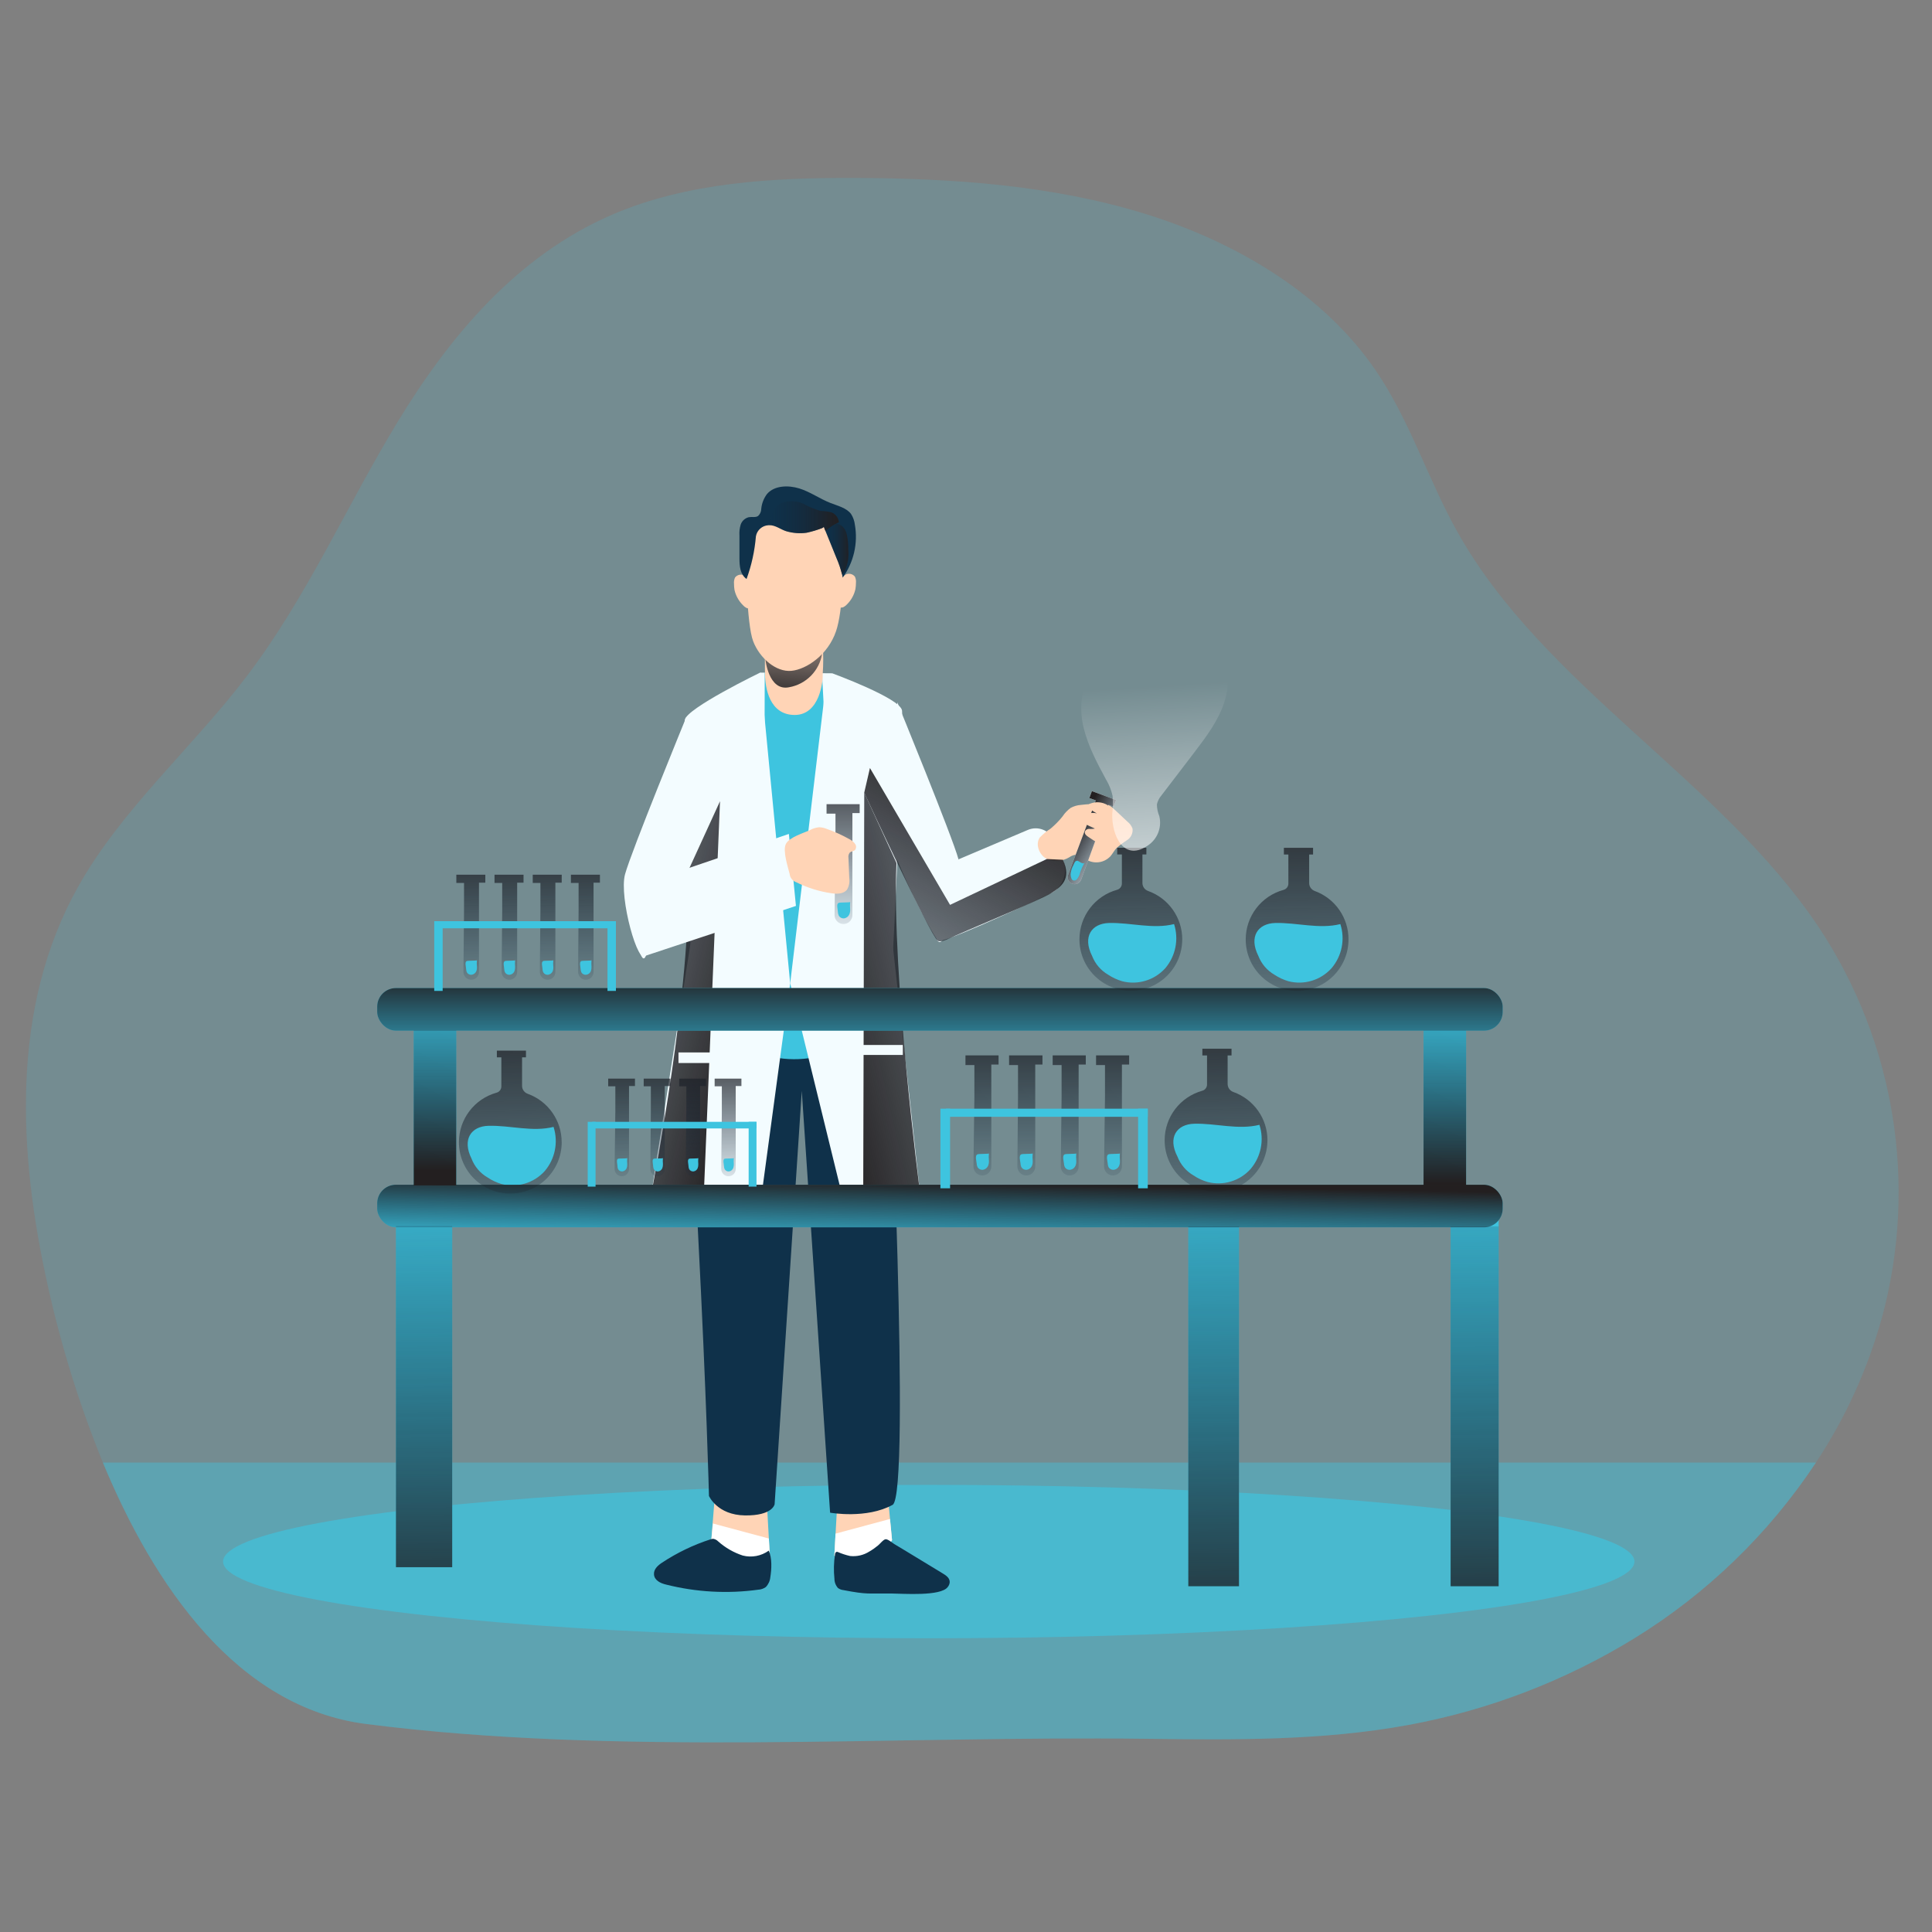 <?xml version="1.0" encoding="UTF-8"?> <svg xmlns="http://www.w3.org/2000/svg" xmlns:xlink="http://www.w3.org/1999/xlink" transform="scale(1)" id="_0357_laboratory_analyst" viewBox="0 0 500 500" class="show_show__wrapper__graphic__5Waiy "><rect x="0" y="0" width="500" height="500" fill="#808080" stroke="none"/><title>React</title><defs><style>.cls-1{fill:none;}.cls-1,.cls-2,.cls-3,.cls-4,.cls-5,.cls-6,.cls-7,.cls-8,.cls-9,.cls-10,.cls-11,.cls-12,.cls-13,.cls-14,.cls-15,.cls-16,.cls-17,.cls-18,.cls-19,.cls-20,.cls-21,.cls-22,.cls-23,.cls-24,.cls-25,.cls-26,.cls-27,.cls-28,.cls-29,.cls-30,.cls-31,.cls-32,.cls-33,.cls-34,.cls-35,.cls-36,.cls-37,.cls-38,.cls-39,.cls-40,.cls-41{stroke-width:0px;}.cls-2{fill:url(#linear-gradient);}.cls-3{opacity:.18;}.cls-3,.cls-27,.cls-28{isolation:isolate;}.cls-3,.cls-27,.cls-28,.cls-41{fill:#3ec4df;}.cls-4{fill:url(#linear-gradient-29);}.cls-5{fill:url(#linear-gradient-32);}.cls-6{fill:url(#linear-gradient-30);}.cls-7{fill:url(#linear-gradient-31);}.cls-8{fill:url(#linear-gradient-28);}.cls-9{fill:url(#linear-gradient-25);}.cls-10{fill:url(#linear-gradient-11);}.cls-11{fill:url(#linear-gradient-12);}.cls-12{fill:url(#linear-gradient-13);}.cls-13{fill:url(#linear-gradient-10);}.cls-14{fill:url(#linear-gradient-17);}.cls-15{fill:url(#linear-gradient-16);}.cls-16{fill:url(#linear-gradient-19);}.cls-17{fill:url(#linear-gradient-15);}.cls-18{fill:url(#linear-gradient-23);}.cls-19{fill:url(#linear-gradient-21);}.cls-20{fill:url(#linear-gradient-18);}.cls-21{fill:url(#linear-gradient-14);}.cls-22{fill:url(#linear-gradient-22);}.cls-23{fill:url(#linear-gradient-20);}.cls-24{fill:url(#linear-gradient-27);}.cls-25{fill:url(#linear-gradient-24);}.cls-26{fill:url(#linear-gradient-26);}.cls-27{opacity:.66;}.cls-28{opacity:.41;}.cls-29{fill:url(#linear-gradient-4);}.cls-30{fill:url(#linear-gradient-2);}.cls-31{fill:url(#linear-gradient-3);}.cls-32{fill:url(#linear-gradient-8);}.cls-33{fill:url(#linear-gradient-9);}.cls-34{fill:url(#linear-gradient-7);}.cls-35{fill:url(#linear-gradient-5);}.cls-36{fill:url(#linear-gradient-6);}.cls-37{fill:#f3fcff;}.cls-38{fill:#0f314a;}.cls-39{fill:#fff;}.cls-40{fill:#FFD4B6;}</style><linearGradient id="linear-gradient" x1="676.32" y1="2967.75" x2="673.69" y2="2936.4" gradientTransform="translate(-469.33 3119.07) scale(1 -1)" gradientUnits="userSpaceOnUse"><stop offset="0" stop-color="#231f20" stop-opacity="0" style="stop-color: rgb(16, 41, 64);"></stop><stop offset="1" stop-color="#231f20" style="stop-color: rgb(35, 31, 32);"></stop></linearGradient><linearGradient id="linear-gradient-2" x1="559.73" y1="2881.46" x2="666.3" y2="2856.79" xlink:href="#linear-gradient"></linearGradient><linearGradient id="linear-gradient-3" x1="5210.65" y1="2887.09" x2="5340.81" y2="2856.96" gradientTransform="translate(5548.22 3119.07) rotate(-180)" xlink:href="#linear-gradient"></linearGradient><linearGradient id="linear-gradient-4" x1="683.12" y1="2977.03" x2="689.46" y2="2977.03" xlink:href="#linear-gradient"></linearGradient><linearGradient id="linear-gradient-5" x1="668.15" y1="2985.24" x2="686.44" y2="2985.24" xlink:href="#linear-gradient"></linearGradient><linearGradient id="linear-gradient-6" x1="688.02" y1="2873.62" x2="687.32" y2="2925.21" xlink:href="#linear-gradient"></linearGradient><linearGradient id="linear-gradient-7" x1="760.25" y1="2896.43" x2="747.39" y2="2904.31" xlink:href="#linear-gradient"></linearGradient><linearGradient id="linear-gradient-8" x1="665.18" y1="2804.16" x2="727.55" y2="2920.5" xlink:href="#linear-gradient"></linearGradient><linearGradient id="linear-gradient-9" x1="762.79" y1="2843.5" x2="760.97" y2="2917.28" xlink:href="#linear-gradient"></linearGradient><linearGradient id="linear-gradient-10" x1="805.83" y1="2843.5" x2="804" y2="2917.28" xlink:href="#linear-gradient"></linearGradient><linearGradient id="linear-gradient-11" x1="602.21" y1="2791.03" x2="600.37" y2="2864.81" xlink:href="#linear-gradient"></linearGradient><linearGradient id="linear-gradient-12" x1="784.84" y1="2791.55" x2="783.01" y2="2865.33" xlink:href="#linear-gradient"></linearGradient><linearGradient id="linear-gradient-13" x1="767.9" y1="2942.98" x2="772.63" y2="2867.41" gradientTransform="translate(-469.33 3119.07) scale(1 -1)" gradientUnits="userSpaceOnUse"><stop offset=".02" stop-color="#fff" stop-opacity="0"></stop><stop offset=".39" stop-color="#fff" stop-opacity=".39"></stop><stop offset="1" stop-color="#fff"></stop></linearGradient><linearGradient id="linear-gradient-14" x1="714.25" y1="2839.53" x2="714.25" y2="2867.52" gradientTransform="translate(-471 3119.55) scale(1 -1)" xlink:href="#linear-gradient"></linearGradient><linearGradient id="linear-gradient-15" x1="714.02" y1="2795.07" x2="714.36" y2="2813.61" gradientTransform="translate(-471 3119.55) scale(1 -1)" xlink:href="#linear-gradient"></linearGradient><linearGradient id="linear-gradient-16" x1="784.31" y1="2828.43" x2="785.89" y2="2680.96" gradientTransform="translate(-471 3119.55) scale(1 -1)" xlink:href="#linear-gradient"></linearGradient><linearGradient id="linear-gradient-17" x1="580.04" y1="2825.07" x2="581.53" y2="2685.25" gradientTransform="translate(-471 3119.55) scale(1 -1)" xlink:href="#linear-gradient"></linearGradient><linearGradient id="linear-gradient-18" x1="851.85" y1="2829.16" x2="853.43" y2="2681.69" gradientTransform="translate(-471 3119.55) scale(1 -1)" xlink:href="#linear-gradient"></linearGradient><linearGradient id="linear-gradient-19" x1="584.02" y1="2866.4" x2="583.35" y2="2816.65" gradientTransform="translate(-471 3119.55) scale(1 -1)" xlink:href="#linear-gradient"></linearGradient><linearGradient id="linear-gradient-20" x1="845.32" y1="2863.05" x2="844.66" y2="2813.3" gradientTransform="translate(-471 3119.55) scale(1 -1)" xlink:href="#linear-gradient"></linearGradient><linearGradient id="linear-gradient-21" x1="757.76" y1="2808.53" x2="757.06" y2="2860.14" xlink:href="#linear-gradient"></linearGradient><linearGradient id="linear-gradient-22" x1="746.53" y1="2808.54" x2="745.84" y2="2860.14" xlink:href="#linear-gradient"></linearGradient><linearGradient id="linear-gradient-23" x1="735.29" y1="2808.54" x2="734.59" y2="2860.14" xlink:href="#linear-gradient"></linearGradient><linearGradient id="linear-gradient-24" x1="723.97" y1="2808.54" x2="723.26" y2="2860.14" xlink:href="#linear-gradient"></linearGradient><linearGradient id="linear-gradient-25" x1="621.27" y1="2859.99" x2="620.66" y2="2905.2" xlink:href="#linear-gradient"></linearGradient><linearGradient id="linear-gradient-26" x1="611.38" y1="2859.99" x2="610.77" y2="2905.2" xlink:href="#linear-gradient"></linearGradient><linearGradient id="linear-gradient-27" x1="601.5" y1="2859.99" x2="600.88" y2="2905.2" xlink:href="#linear-gradient"></linearGradient><linearGradient id="linear-gradient-28" x1="591.61" y1="2859.99" x2="591" y2="2905.2" xlink:href="#linear-gradient"></linearGradient><linearGradient id="linear-gradient-29" x1="658.14" y1="2809.53" x2="657.58" y2="2851.54" xlink:href="#linear-gradient"></linearGradient><linearGradient id="linear-gradient-30" x1="648.97" y1="2809.53" x2="648.4" y2="2851.54" xlink:href="#linear-gradient"></linearGradient><linearGradient id="linear-gradient-31" x1="639.78" y1="2809.53" x2="639.22" y2="2851.54" xlink:href="#linear-gradient"></linearGradient><linearGradient id="linear-gradient-32" x1="630.6" y1="2809.53" x2="630.03" y2="2851.54" xlink:href="#linear-gradient"></linearGradient></defs><g id="background"><path class="cls-3" d="M487.14,340.65c-3.68,13.45-9.48,26.23-17.17,37.86-12.17,18.39-28.2,33.91-46.97,45.47-17.93,11.01-37.75,18.62-58.45,22.43-22.23,4.1-45.07,3.88-67.8,3.59-65.77-.83-136.96,4.51-202.07-3.84-33.35-4.31-54.84-35.75-68.06-67.66-5.99-14.71-10.72-29.9-14.17-45.4-7.74-34.54-9.83-72.15,7.74-103.57,11.23-20.08,29.57-35.98,43.65-54.5,15.61-20.52,25.8-44.03,39.08-65.87,13.28-21.84,30.71-42.92,55.47-53.59,19.42-8.39,41.6-9.6,63.04-9.52,25.26.1,50.92,1.87,74.95,9.3,24.02,7.43,46.36,20.97,59.73,40.62,8.84,12.99,13.4,28,21.03,41.6,22.23,39.84,68.3,64.4,93.73,102.65,19.52,29.61,25.45,66.16,16.28,100.43Z"></path><path class="cls-28" d="M469.97,378.51c-12.17,18.39-28.2,33.91-46.97,45.47-17.93,11.01-37.75,18.62-58.45,22.43-22.23,4.1-45.07,3.88-67.8,3.59-65.77-.83-136.96,4.51-202.07-3.84-33.35-4.31-54.84-35.75-68.06-67.66h443.35Z"></path><ellipse class="cls-27" cx="240.36" cy="404.13" rx="182.63" ry="19.85"></ellipse></g><g id="character"><path class="cls-37" d="M177.61,185.6s-14.22,34.67-15.85,40.66,3.47,24.16,5.38,21.05c6.08-9.58,11.99-24.54,11.99-24.54l-1.53-37.17Z"></path><path class="cls-40" d="M229.94,388.98l.92,9.61s-3.69,5.57-8.49,5.93c-4.81.36-6.44-1.95-6.44-1.95l.79-14.14"></path><path class="cls-39" d="M215.93,402.57l.31-5.67,14.09-3.79.53,5.49s-3.69,5.57-8.49,5.93c-4.81.36-6.44-1.95-6.44-1.95Z"></path><path class="cls-40" d="M185.02,386.93l-1.04,12.93s3.79,5.78,8.72,6.09,6.6-2,6.6-2l-.81-14.53"></path><path class="cls-39" d="M199.3,403.95l-.32-5.78-14.47-3.89-.54,5.63s3.79,5.78,8.72,6.09,6.61-2.05,6.61-2.05Z"></path><path class="cls-38" d="M179.38,263.7s-.88,14.06,1.29,55.8c2.17,41.74,2.81,67.65,2.81,67.65,0,0,2.14,4.95,9.33,5.04,7.19.09,7.66-2.9,7.66-2.9l7.03-106.97,7.33,109.16s9.42,1.7,16.18-2.03c4.77-2.63-1.05-125.85-1.05-125.85-16,7.54-34.53,7.58-50.57.1Z"></path><path class="cls-37" d="M196.75,174.06s-19.09,9.24-19.53,12.26c-.44,3.02,2.16,77.42,2.16,77.42,0,0,6.21,8.09,25.19,8.09s24.46-5.56,25.33-8.09,3.98-76.72,3.54-79.88-18.05-9.61-18.05-9.61l-18.64-.18Z"></path><path class="cls-41" d="M197.91,174.01l-.23,98.95c6.71,2.02,13.93,1.39,20.19-1.76l-5.15-97.19-7.46,1.76-7.34-1.76Z"></path><polygon class="cls-37" points="204.5 254.48 218.15 310.19 238.05 308.22 230.41 238.81 213.6 178.21 204.5 254.48"></polygon><path class="cls-40" d="M198.03,162.85s-.13,6.67-.06,11.56c.06,3.64,1.16,10.62,7.7,10.62s7.36-8.9,7.25-10.62c.18-2.58.18-5.17,0-7.75-.44-4.25-14.51-6.75-14.88-3.8Z"></path><path class="cls-2" d="M198.07,170.51s.76,8.44,6.14,7.35c4.4-.77,7.84-4.25,8.55-8.67.42-1.89-.2-3.86-1.64-5.15l-13.05,6.47Z"></path><path class="cls-40" d="M216.36,163.37c-2.07,6.1-7.64,9.88-11.56,10.24s-8.16-3.2-9.88-7.65-1.93-21.48-1.93-21.48c-.06-1.13.16-2.27.65-3.29.54-1.24,1.54-4.97,2.88-6.04,6.2-1.62,12.73-1.48,18.86.4,1.29,1.16,1.94,4.74,2.24,5.4.13.41.22.82.25,1.25.54,4.1.31,15.84-1.51,21.18Z"></path><path class="cls-40" d="M192.82,149.02c-.84-.54-1.95-.36-2.58.42-.24.5-.34,1.06-.28,1.61,0,.55.04,1.11.13,1.65.34,1.46,1.07,2.79,2.13,3.86.24.29.54.53.87.72.33.19.73.23,1.1.1.57-.32.92-.91.95-1.56.22-1.36.1-2.76-.36-4.07-.34-1.09-1.03-2.05-1.95-2.73Z"></path><path class="cls-40" d="M218.66,148.8c.84-.54,1.95-.36,2.58.42.24.5.34,1.06.28,1.61,0,.55-.05,1.11-.14,1.65-.33,1.46-1.06,2.8-2.11,3.86-.25.28-.54.53-.87.72-.35.2-.77.24-1.16.1-.57-.32-.92-.91-.95-1.56-.22-1.36-.1-2.76.36-4.07.36-1.1,1.06-2.06,2.01-2.73Z"></path><polygon class="cls-37" points="204.5 254.48 196.97 310.19 168.68 308.22 179.53 238.81 196.75 174.07 204.5 254.48"></polygon><path class="cls-30" d="M178.01,225.55l8.33-18.2-4.17,101.19-13.49-.32s10.58-53.68,9.33-82.67Z"></path><path class="cls-31" d="M232.01,223.35l-8.34-18.2-.27,104.38,14.65-1.32s-7.31-55.87-6.04-84.86Z"></path><path class="cls-37" d="M232.21,181.74s14.22,34.67,15.85,40.65-3.47,24.17-5.38,21.07c-6.08-9.58-11.99-24.54-11.99-24.54l1.53-37.17Z"></path><path class="cls-38" d="M218.08,149.5c0-.28-.1-.55-.16-.83-.36-1.45-.84-2.87-1.44-4.24-.94-2.31-1.88-4.62-2.82-6.93-.15-.37-.3-.73-.44-1.16v-.07s.02.07,0,.1c-.16.16-.35.28-.55.35-1.27.48-2.58.87-3.92,1.16-1.74.24-3.5.11-5.19-.37-1.44-.42-2.92-1.65-4.46-1.58h-.22c-1.62.08-2.97,1.27-3.25,2.87-.31,3.77-1.12,7.48-2.42,11.04-1.65-1.16-1.83-3.34-1.84-5.26s0-3.98,0-5.97c-.07-.96.04-1.92.32-2.84.32-.96,1.12-1.68,2.1-1.92.8-.14,1.71.13,2.39-.3.52-.47.82-1.14.83-1.85.13-1.4.65-2.74,1.5-3.86,1.9-2.22,5.5-2.31,8.35-1.43s5.3,2.69,8.09,3.77c1.88.74,4.07,1.24,5.28,2.8.55.84.89,1.8,1.01,2.8.85,4.82-.3,9.79-3.18,13.75Z"></path><path class="cls-1" d="M212.6,136.69c.18-.12.37-.24.55-.35-.16.16-.35.28-.55.35Z"></path><path class="cls-29" d="M218.69,147.57c-.18.4-.44.76-.77,1.05-.36-1.45-.84-2.87-1.44-4.24l-3.26-8.09c.63-.38,1.33-.65,2.06-.77.98-.18,1.99.08,2.76.72.56.57.94,1.29,1.1,2.07.28,1.27.41,2.56.39,3.86.19,1.84-.09,3.71-.83,5.41Z"></path><path class="cls-35" d="M217.11,135.15c-1.28.56-2.46,1.34-3.47,2.31-.15-.37-.3-.73-.44-1.16v-.07s.02.07,0,.1c-.16.16-.35.28-.55.35-1.27.48-2.58.87-3.92,1.16-1.74.24-3.5.11-5.19-.37-1.44-.42-2.92-1.65-4.46-1.58h-.22c.07-.23.17-.49.25-.75.74-2.4,1.22-4.47,3.98-5.22,1.62-.39,3.31-.23,4.83.45,1.39.79,2.87,1.41,4.4,1.85.95.03,1.89.15,2.82.36,1.09.42,1.85,1.42,1.96,2.58Z"></path><path class="cls-38" d="M244.12,407.29c.81.49,1.72,1.16,1.66,2.22-.04.45-.22.87-.51,1.21-1.79,2.46-11.67,1.7-14.5,1.68-6.41-.07-6.15.32-12.48-.88-.51-.05-1-.24-1.42-.54-.59-.66-.92-1.52-.92-2.4-.22-2.11-.17-4.24.15-6.33,0-.22.1-.42.25-.57.17-.09.36-.09.53,0,1,.43,2.04.77,3.11,1.01,1.75.19,3.51-.21,5-1.16.78-.45,1.51-.97,2.21-1.54.49-.38,1.41-1.59,2-1.64s1.68.9,2.22,1.24l2.65,1.59,10.05,6.11Z"></path><path class="cls-38" d="M192.22,402.57c-2.35-.77-4.52-2.02-6.37-3.67-.34-.35-.79-.58-1.27-.66-.24.01-.48.06-.7.14-4.44,1.43-8.66,3.47-12.55,6.04-1.03.68-2.17,1.66-2.08,3.02.09,1.56,1.71,2.31,3.06,2.63,7.82,1.98,15.94,2.44,23.93,1.34.71-.03,1.39-.28,1.96-.69.66-.69,1.07-1.59,1.16-2.54.34-2.08.47-4.97-.4-6.88-1.95,1.4-4.41,1.87-6.74,1.27Z"></path><path class="cls-37" d="M162.95,229.86l41.21-14.04,1.83,18.63-38.84,12.87s-1.71,6.1-4.19-17.46Z"></path><path class="cls-36" d="M216.22,218.96v-8.39h-2.31v-2.45h8.57v2.31h-1.88v26.39c0,1.28-1.03,2.31-2.31,2.31h0c-1.28,0-2.31-1.03-2.31-2.31l.24-17.86Z"></path><path class="cls-40" d="M209.7,214.79c.71-.39,1.5-.63,2.31-.7.67.02,1.33.17,1.95.43,2.06.72,4.05,1.63,5.94,2.7.55.26,1.02.66,1.38,1.16.37.48.36,1.15-.02,1.62-.39.34-1.01.31-1.36.68-.29.39-.4.88-.32,1.35l.21,5.2c.16,1.04-.04,2.1-.58,3-.9,1.16-2.62,1.16-4.07.94-3.18-.47-6.26-1.44-9.13-2.88-.92-.33-1.56-1.16-1.65-2.13-.45-1.8-1.84-5.96-.98-7.73s4.73-2.89,6.33-3.64Z"></path><path class="cls-37" d="M248.07,222.39l17.97-7.62c2.56-1.07,5.51.07,6.68,2.59l2.31,5.13c1.51,3.28.1,7.18-3.17,8.72-9.72,4.62-28.17,13.14-29.22,12.24-1.4-1.22,5.43-21.07,5.43-21.07Z"></path><path class="cls-40" d="M275.01,211.25c.56-.84,1.27-1.57,2.08-2.17.82-.44,1.73-.71,2.66-.77,1.83-.23,3.68-.3,5.52-.21.58,0,1.16.1,1.7.31.5.25.96.59,1.35.99l3.47,3.25c.6.47,1.05,1.09,1.31,1.8.14,1.17-.4,2.32-1.39,2.96-.97.62-1.89,1.3-2.75,2.06-.61.65-1.01,1.47-1.59,2.14-1.62,1.72-4.22,2.08-6.24.84-.77-.51-1.48-1.27-2.4-1.31-.72.06-1.42.31-2.01.73-1.75,1.05-3.89,1.21-5.78.44-1.87-.91-3.11-3.7-1.86-5.55.84-.88,1.78-1.66,2.81-2.31,1.15-.96,2.2-2.03,3.13-3.2Z"></path><path class="cls-37" d="M281.35,213.31l2.23-6.17-1.66-.6.66-1.8,6.29,2.31-.64,1.73-1.38-.5-7.04,19.37c-.34.93-1.37,1.41-2.3,1.07,0,0,0,0-.01,0h0c-.93-.33-1.41-1.35-1.08-2.27,0-.01,0-.02.01-.04l4.91-13.09Z"></path><path class="cls-34" d="M281.35,213.31l2.23-6.17-1.66-.6.66-1.8,6.29,2.31-.64,1.73-1.38-.5-7.04,19.37c-.34.93-1.37,1.41-2.3,1.07,0,0,0,0-.01,0h0c-.93-.33-1.41-1.35-1.08-2.27,0-.01,0-.02.01-.04l4.91-13.09Z"></path><path class="cls-40" d="M282.19,207.95c-.38.15-.8.46-.69.86.08.18.21.34.38.44.64.47,1.3.89,1.99,1.27-1.2-.37-2.51-.02-3.36.91-.16.21-.26.46-.29.72,0,.37.18.71.46.95.29.22.6.4.94.53l1.74.8c-.46.11-.95.14-1.42.09-.49-.05-.95.22-1.16.66-.07.3,0,.61.2.84.2.23.43.43.69.58l1.16.76c.24.18.51.33.8.44.46.14.94.14,1.4,0,.64-.18,1.23-.52,1.71-.98.62-.67,1.1-1.45,1.42-2.31.46-.82.63-1.77.49-2.69-.32-.7-.71-1.37-1.16-2-.34-.69-.2-1.07-.94-1.51-1.32-.77-2.93-.9-4.36-.35Z"></path><path class="cls-41" d="M280.7,223.29c-.48.8-.87,1.65-1.16,2.53-.14.62-.41,1.2-.81,1.7-.27.36-.76.47-1.16.24-.13-.11-.23-.26-.29-.43-.13-.32-.2-.67-.21-1.02.06-.84.31-1.66.72-2.39.28-.59.37-1.16,1.06-1.16.34.05,1.46,1.1,1.84.52Z"></path><path class="cls-32" d="M270.95,222.3l-25.08,11.88-20.73-35.42-1.48,6.39s17.13,37.08,19.02,38.31c0,0,.57.61,3.02-.61,2.45-1.22,23.64-10,26.21-11.62,2.57-1.63,5.54-3.59,3.17-8.72l-4.13-.2Z"></path><path class="cls-41" d="M220.02,233.42c-.06.63-.06,1.26,0,1.9.03.44-.04.88-.2,1.29-.22.54-.71.94-1.28,1.05-.59.09-1.17-.19-1.47-.7-.14-.31-.22-.65-.23-.99,0-.62-.49-2.06.23-2.31.27-.15,2.92-.07,2.95-.23Z"></path></g><g id="table"><rect class="cls-37" x="175.59" y="272.37" width="15.46" height="2.74"></rect><rect class="cls-37" x="219.44" y="270.44" width="14.21" height="2.58"></rect><rect class="cls-41" x="97.62" y="255.71" width="291.27" height="11.02" rx="4.82" ry="4.82"></rect><rect class="cls-41" x="97.62" y="306.61" width="291.27" height="11.02" rx="4.82" ry="4.82"></rect><rect class="cls-41" x="307.53" y="313.43" width="13.12" height="97.09"></rect><rect class="cls-41" x="102.47" y="313.54" width="14.56" height="92.05"></rect><rect class="cls-41" x="375.42" y="313.43" width="12.43" height="97.09"></rect><path class="cls-33" d="M305.96,243.1c0,7.35-5.95,13.3-13.3,13.3-7.35,0-13.3-5.95-13.3-13.3,0-5.97,3.98-11.22,9.74-12.82.73-.2,1.24-.86,1.24-1.62v-7.52h-1.21v-1.74h7.55v1.74h-1.02v7.4c.01.93.6,1.74,1.48,2.05,5.29,1.89,8.82,6.9,8.83,12.51Z"></path><path class="cls-41" d="M287,238.87c5.64-.14,11.38,1.66,16.85.28,1.27,3.96.4,8.3-2.31,11.46-2.81,3.09-7.1,4.38-11.14,3.33-1.28-.38-2.5-.95-3.62-1.69-1.9-1.1-3.36-2.82-4.15-4.86-2.51-4.97-.13-8.4,4.37-8.52Z"></path><path class="cls-13" d="M348.99,243.1c.02,7.35-5.93,13.31-13.27,13.33-7.35.02-13.31-5.93-13.33-13.27-.01-6.01,4-11.28,9.8-12.86.73-.2,1.24-.86,1.24-1.62v-7.53h-1.16v-1.74h7.55v1.74h-1.01v7.4c0,.92.6,1.74,1.47,2.05,5.25,1.92,8.73,6.93,8.71,12.51Z"></path><path class="cls-41" d="M330.03,238.87c5.64-.14,11.38,1.66,16.85.28,1.28,3.96.4,8.3-2.31,11.46-2.81,3.09-7.1,4.38-11.14,3.33-1.28-.38-2.5-.95-3.62-1.69-1.9-1.1-3.36-2.82-4.15-4.86-2.5-4.97-.14-8.4,4.37-8.52Z"></path><path class="cls-10" d="M145.37,295.59c0,7.35-5.95,13.3-13.29,13.31-7.35,0-13.3-5.95-13.31-13.29,0-5.97,3.98-11.22,9.73-12.82.73-.19,1.25-.86,1.25-1.62v-7.53h-1.16v-1.74h7.53v1.74h-1.01v7.38c0,.93.6,1.75,1.48,2.06,5.27,1.91,8.77,6.91,8.77,12.51Z"></path><path class="cls-41" d="M126.41,291.36c5.64-.15,11.37,1.66,16.85.28,1.27,3.96.4,8.3-2.31,11.46-2.81,3.09-7.1,4.37-11.14,3.33-1.29-.38-2.51-.95-3.62-1.7-1.9-1.09-3.37-2.81-4.15-4.85-2.47-4.98-.16-8.4,4.37-8.52Z"></path><path class="cls-11" d="M328.01,295.1c0,7.35-5.96,13.3-13.3,13.3-7.35,0-13.3-5.96-13.3-13.3,0-5.97,3.98-11.21,9.73-12.81.73-.19,1.24-.86,1.24-1.62v-7.52h-1.21v-1.74h7.55v1.74h-1.01v7.4c.01.93.6,1.75,1.48,2.06,5.29,1.88,8.83,6.89,8.83,12.5Z"></path><path class="cls-41" d="M309.08,290.82c5.64-.14,11.38,1.66,16.86.28,1.28,3.96.4,8.3-2.31,11.46-2.8,3.1-7.09,4.38-11.13,3.33-1.29-.37-2.51-.94-3.62-1.69-1.9-1.1-3.36-2.82-4.15-4.86-2.59-4.97-.21-8.4,4.34-8.52Z"></path><path class="cls-12" d="M287.86,210.47c.17-1.5.2-3.01.07-4.51-.33-1.5-.9-2.93-1.7-4.24-2.31-4.28-4.62-8.61-5.78-13.34s-.82-10.01,1.9-14.04c2.18-3.26,5.67-5.37,8.46-8.16,2.72-2.73,4.74-6.07,5.88-9.75l11.66,6.19c2.29,1.06,4.38,2.49,6.19,4.24,3.47,3.81,3.93,9.71,2.38,14.65-1.55,4.95-4.76,9.18-7.9,13.3l-8.45,11.05c-.57.66-.97,1.46-1.16,2.31,0,1.05.22,2.08.62,3.05.66,2.7-.32,5.54-2.51,7.26-6.68,5.06-9.9-2.38-9.67-8.02Z"></path><rect class="cls-41" x="107.06" y="263.58" width="11.02" height="45.14"></rect><rect class="cls-41" x="368.41" y="263.58" width="11.02" height="45.14"></rect><rect class="cls-21" x="97.62" y="255.71" width="291.27" height="11.02" rx="4.82" ry="4.82"></rect><rect class="cls-17" x="97.62" y="306.61" width="291.27" height="11.02" rx="4.82" ry="4.82"></rect><rect class="cls-15" x="307.53" y="317.37" width="13.12" height="93.15"></rect><rect class="cls-14" x="102.47" y="317.27" width="14.56" height="88.32"></rect><rect class="cls-20" x="375.42" y="317.37" width="12.43" height="93.15"></rect><rect class="cls-16" x="107.06" y="266.67" width="11.02" height="40.11"></rect><rect class="cls-23" x="368.41" y="266.69" width="11.02" height="40.1"></rect><path class="cls-19" d="M285.97,284.04v-8.4h-2.31v-2.5h8.56v2.37h-1.87v26.39c0,1.28-1.03,2.31-2.31,2.31h0c-1.28,0-2.31-1.03-2.31-2.31l.24-17.86Z"></path><path class="cls-41" d="M289.83,298.5c-.06.63-.06,1.27,0,1.9.03.44-.03.87-.18,1.28-.23.55-.71.94-1.29,1.05-.59.09-1.17-.18-1.47-.69-.14-.31-.22-.65-.22-.99-.06-.62-.5-2.06.22-2.31.24-.16,2.91-.08,2.95-.23Z"></path><path class="cls-22" d="M274.74,284.04v-8.4h-2.31v-2.5h8.57v2.37h-1.85v26.39c0,1.28-1.03,2.31-2.31,2.31h0c-1.28,0-2.31-1.03-2.31-2.31l.21-17.86Z"></path><path class="cls-41" d="M278.54,298.5c-.06.63-.06,1.26,0,1.9.03.44-.04.87-.2,1.28-.22.54-.71.94-1.28,1.05-.59.11-1.19-.17-1.49-.69-.14-.31-.22-.65-.23-.99-.06-.62-.49-2.06.22-2.31.3-.16,2.96-.08,2.98-.23Z"></path><path class="cls-18" d="M263.46,284.04v-8.4h-2.31v-2.5h8.64v2.37h-1.87v26.39c0,1.28-1.03,2.31-2.31,2.31h0c-1.28,0-2.31-1.03-2.31-2.31l.16-17.86Z"></path><path class="cls-41" d="M267.26,298.5c-.06.63-.06,1.26,0,1.9.03.44-.03.87-.18,1.28-.23.55-.71.94-1.29,1.05-.59.09-1.17-.18-1.47-.69-.14-.31-.22-.65-.22-.99-.06-.62-.5-2.06.22-2.31.25-.16,2.92-.08,2.95-.23Z"></path><path class="cls-25" d="M252.17,284.04v-8.4h-2.31v-2.5h8.57v2.37h-1.88v26.39c0,1.28-1.03,2.31-2.31,2.31h0c-1.28,0-2.31-1.03-2.31-2.31l.24-17.86Z"></path><path class="cls-41" d="M255.93,298.5c-.06.63-.06,1.26,0,1.9.03.44-.04.87-.2,1.28-.22.54-.71.94-1.28,1.05-.59.09-1.17-.18-1.47-.69-.14-.31-.22-.65-.23-.99-.06-.62-.49-2.06.23-2.31.31-.16,2.95-.08,2.95-.23Z"></path><rect class="cls-41" x="244.82" y="286.93" width="52.22" height="2.1"></rect><rect class="cls-41" x="243.38" y="286.93" width="2.5" height="20.6"></rect><rect class="cls-41" x="294.54" y="286.93" width="2.5" height="20.6"></rect><path class="cls-9" d="M149.74,235.87v-7.36h-1.99v-2.14h7.51v2.07h-1.65v23.11c0,1.11-.9,2.01-2.01,2.01h0c-1.11-.01-1.99-.92-1.99-2.02l.13-15.67Z"></path><path class="cls-41" d="M153.08,248.53c-.05.55-.05,1.11,0,1.66.02.39-.04.79-.17,1.16-.2.48-.64.83-1.16.91-.52.08-1.03-.16-1.29-.61-.12-.27-.19-.57-.2-.87,0-.54-.43-1.8.2-2.06.31-.13,2.62-.06,2.62-.2Z"></path><path class="cls-26" d="M139.86,235.87v-7.36h-1.99v-2.14h7.5v2.07h-1.64v23.11c0,1.11-.9,2.01-2.01,2.01h0c-1.11,0-2.01-.9-2.01-2.01,0,0,0-.02,0-.02l.15-15.66Z"></path><path class="cls-41" d="M143.2,248.53c-.06.55-.06,1.11,0,1.66.03.39-.02.79-.16,1.16-.21.48-.64.82-1.16.91-.51.08-1.02-.16-1.28-.61-.13-.27-.2-.57-.2-.87,0-.54-.44-1.8.18-2.06.25-.13,2.58-.06,2.61-.2Z"></path><path class="cls-24" d="M129.97,235.87v-7.36h-1.99v-2.14h7.51v2.07h-1.65v23.11c0,1.11-.9,2.01-2.01,2.01h0c-1.11,0-2.01-.9-2.01-2.01,0,0,0-.02,0-.02l.15-15.66Z"></path><path class="cls-41" d="M133.31,248.53c-.05.55-.05,1.11,0,1.66.02.39-.04.79-.17,1.16-.2.48-.64.83-1.16.91-.52.08-1.03-.16-1.29-.61-.12-.27-.19-.57-.2-.87,0-.54-.43-1.8.2-2.06.27-.13,2.6-.06,2.62-.2Z"></path><path class="cls-8" d="M120.09,235.87v-7.36h-1.99v-2.14h7.5v2.07h-1.64v23.11c0,1.11-.9,2.01-2.01,2.01h0c-1.11,0-2.01-.9-2.01-2.01,0,0,0-.02,0-.02l.15-15.66Z"></path><path class="cls-41" d="M123.43,248.53c-.06.55-.06,1.11,0,1.66.03.39-.02.79-.16,1.16-.21.48-.64.82-1.16.91-.51.08-1.02-.16-1.28-.61-.12-.27-.19-.57-.2-.87,0-.54-.44-1.8.18-2.06.25-.13,2.59-.06,2.61-.2Z"></path><rect class="cls-41" x="113.65" y="238.4" width="45.75" height="1.84"></rect><rect class="cls-41" x="112.38" y="238.4" width="2.18" height="18.05"></rect><rect class="cls-41" x="157.22" y="238.4" width="2.18" height="18.05"></rect><path class="cls-4" d="M186.81,287.97v-6.84h-1.86v-1.99h6.93v1.92h-1.48v21.49c0,1.03-.84,1.86-1.87,1.86h0c-1.03,0-1.87-.84-1.87-1.87,0,0,0,0,0-.01l.15-14.56Z"></path><path class="cls-41" d="M189.91,299.72c-.05.51-.05,1.03,0,1.55.02.36-.04.71-.16,1.05-.18.44-.58.76-1.05.84-.46.06-.92-.16-1.16-.57-.11-.25-.18-.53-.18-.81,0-.51-.39-1.68.18-1.91.21-.08,2.35-.02,2.37-.16Z"></path><path class="cls-6" d="M177.63,287.97v-6.84h-1.85v-1.99h6.93v1.92h-1.53v21.49c0,1.03-.83,1.86-1.86,1.86,0,0,0,0-.01,0h0c-1.03,0-1.86-.83-1.86-1.86,0,0,0-.02,0-.02l.17-14.56Z"></path><path class="cls-41" d="M180.72,299.72c-.05.51-.05,1.03,0,1.55.02.36-.04.71-.16,1.05-.18.44-.57.76-1.04.84-.46.06-.92-.16-1.16-.57-.11-.25-.18-.53-.18-.81,0-.51-.39-1.68.18-1.91.14-.08,2.33-.02,2.36-.16Z"></path><path class="cls-7" d="M168.44,287.97v-6.84h-1.85v-1.99h6.93v1.92h-1.49v21.49c0,1.03-.83,1.86-1.86,1.86,0,0,0,0-.01,0h0c-1.03,0-1.86-.83-1.86-1.86,0,0,0-.02,0-.02l.14-14.56Z"></path><path class="cls-41" d="M171.57,299.72c-.05.52-.05,1.03,0,1.55.02.36-.04.71-.16,1.05-.18.44-.57.76-1.04.84-.46.06-.92-.16-1.16-.57-.11-.26-.17-.53-.18-.81,0-.51-.39-1.68.18-1.91.14-.08,2.36-.02,2.36-.16Z"></path><path class="cls-5" d="M159.25,287.97v-6.84h-1.85v-1.99h6.93v1.92h-1.54v21.49c0,1.03-.83,1.86-1.86,1.86h0c-1.03,0-1.87-.84-1.87-1.87,0,0,0,0,0-.01l.18-14.56Z"></path><path class="cls-41" d="M162.33,299.72c-.05.52-.05,1.03,0,1.55.02.36-.03.72-.15,1.05-.19.44-.58.76-1.05.84-.46.06-.92-.16-1.16-.57-.11-.26-.17-.53-.17-.81,0-.51-.4-1.68.17-1.91.2-.08,2.36-.02,2.36-.16Z"></path><rect class="cls-41" x="153.27" y="290.33" width="42.5" height="1.71"></rect><rect class="cls-41" x="152.1" y="290.33" width="2.03" height="16.77"></rect><rect class="cls-41" x="193.75" y="290.33" width="2.03" height="16.77"></rect></g></svg> 
